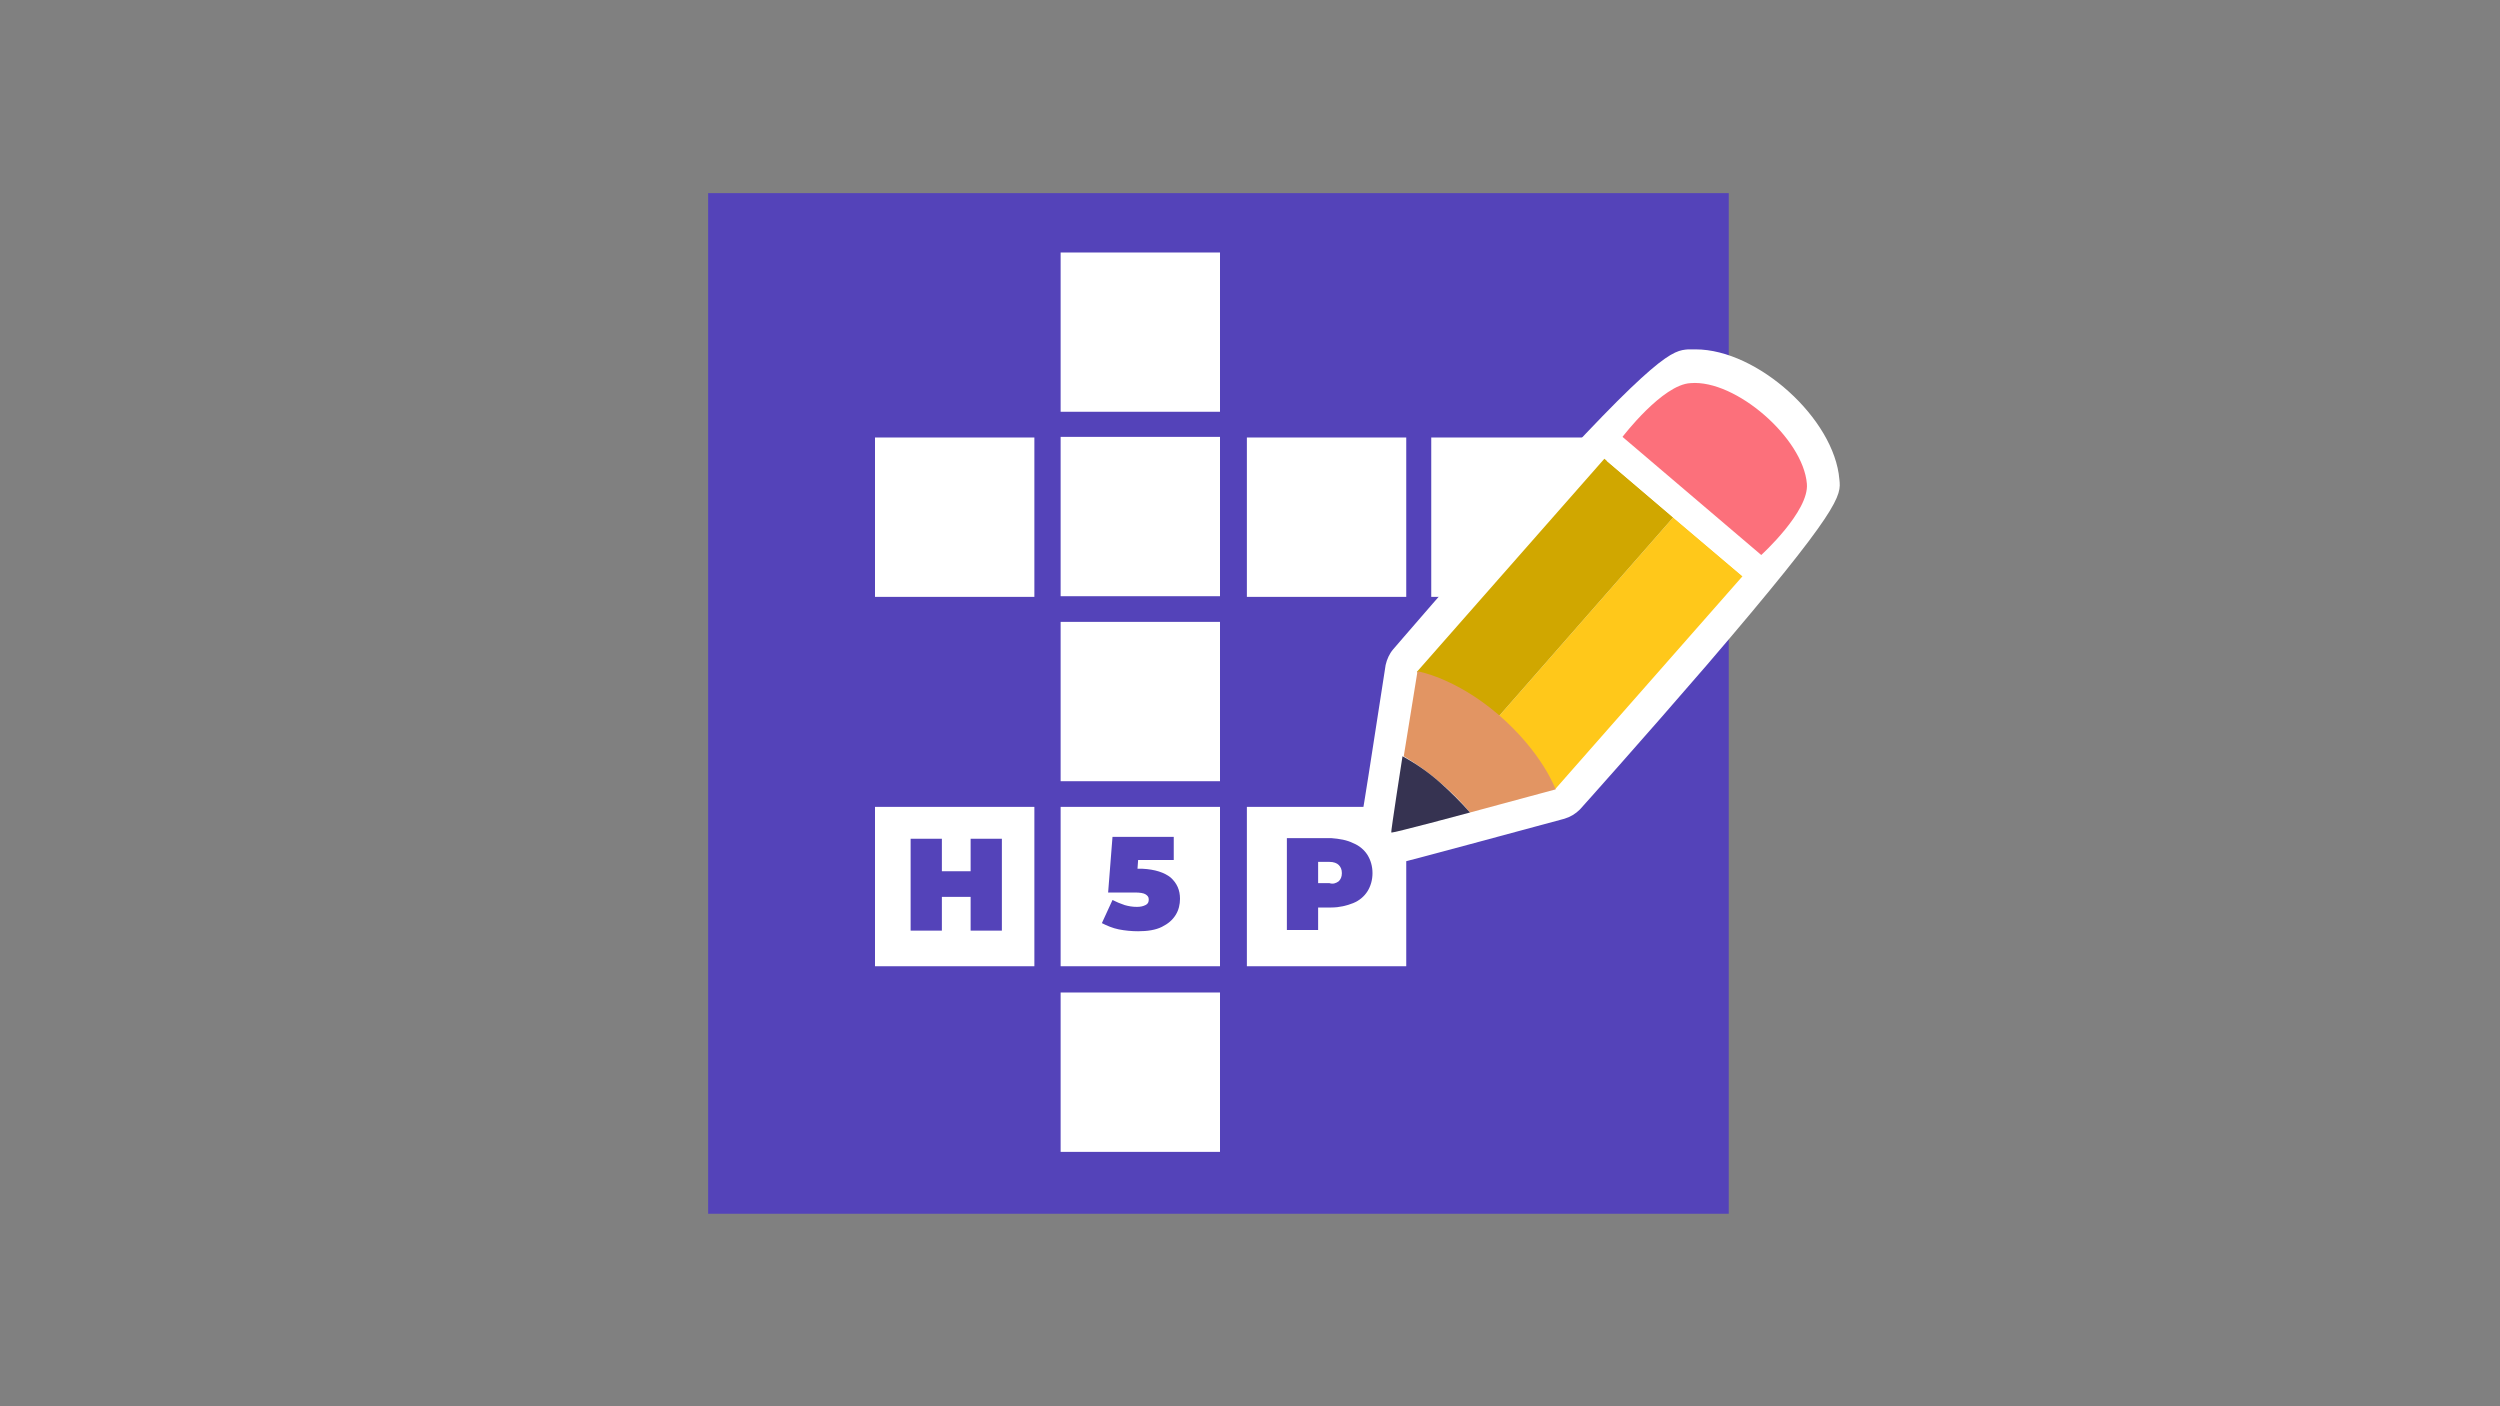 <?xml version="1.0" encoding="utf-8"?>
<!-- Generator: Adobe Illustrator 25.4.1, SVG Export Plug-In . SVG Version: 6.00 Build 0)  -->
<svg version="1.1" id="Layer_1" xmlns="http://www.w3.org/2000/svg" xmlns:xlink="http://www.w3.org/1999/xlink" x="0px" y="0px"
	 viewBox="0 0 400 225" style="enable-background:new 0 0 400 225;" xml:space="preserve">
<rect x="0" y="0" width="400" height="225" fill="#808080" stroke="none"/>
<style type="text/css">
	.st0{clip-path:url(#SVGID_00000181773592031166632630000003888797030770094216_);}
	.st1{fill:#5443B9;}
	.st2{fill:#FFFFFF;}
	.st3{fill:#FFC81A;}
	.st4{fill:#D0A700;}
	.st5{fill:#E29563;}
	.st6{fill:#363351;}
	.st7{fill:#FC707B;}
	.st8{enable-background:new    ;}
</style>
<g>
	<g>
		<defs>
			<rect id="SVGID_1_" width="400" height="225"/>
		</defs>
		<clipPath id="SVGID_00000080196361811698575700000006951387133317339064_">
			<use xlink:href="#SVGID_1_"  style="overflow:visible;"/>
		</clipPath>
		<g style="clip-path:url(#SVGID_00000080196361811698575700000006951387133317339064_);">
			<g>
				<rect x="113.3" y="30.9" class="st1" width="163.3" height="163.3"/>
			</g>
			<g>
				<rect x="167.7" y="38.4" class="st2" width="29.5" height="29.5"/>
				<path class="st1" d="M199.2,69.9h-33.5V36.4h33.5V69.9z M169.7,65.9h25.5V40.4h-25.5V65.9z"/>
			</g>
			<g>
				<rect x="167.7" y="67.9" class="st2" width="29.5" height="29.5"/>
				<path class="st1" d="M199.2,99.4h-33.5V65.9h33.5V99.4z M169.7,95.4h25.5V69.9h-25.5V95.4z"/>
			</g>
			<g>
				<rect x="167.7" y="97.5" class="st2" width="29.5" height="29.5"/>
				<path class="st1" d="M199.2,129h-33.5V95.5h33.5V129z M169.7,125h25.5V99.5h-25.5V125z"/>
			</g>
			<g>
				<rect x="167.7" y="127.1" class="st2" width="29.5" height="29.5"/>
				<path class="st1" d="M199.2,158.6h-33.5v-33.5h33.5V158.6z M169.7,154.6h25.5v-25.5h-25.5V154.6z"/>
			</g>
			<g>
				<rect x="197.5" y="127.1" class="st2" width="29.5" height="29.5"/>
				<path class="st1" d="M229,158.6h-33.5v-33.5H229V158.6z M199.5,154.6H225v-25.5h-25.5V154.6z"/>
			</g>
			<g>
				<rect x="138" y="127.1" class="st2" width="29.5" height="29.5"/>
				<path class="st1" d="M169.5,158.6H136v-33.5h33.5V158.6z M140,154.6h25.5v-25.5H140V154.6z"/>
			</g>
			<g>
				<rect x="226.9" y="68" class="st2" width="29.5" height="29.5"/>
				<path class="st1" d="M258.4,99.5h-33.5V66h33.5V99.5z M228.9,95.5h25.5V70h-25.5V95.5z"/>
			</g>
			<g>
				<rect x="197.5" y="68" class="st2" width="29.5" height="29.5"/>
				<path class="st1" d="M229,99.5h-33.5V66H229V99.5z M199.5,95.5H225V70h-25.5V95.5z"/>
			</g>
			<g>
				<rect x="138" y="68" class="st2" width="29.5" height="29.5"/>
				<path class="st1" d="M169.5,99.5H136V66h33.5V99.5z M140,95.5h25.5V70H140V95.5z"/>
			</g>
			<g>
				<rect x="167.7" y="156.8" class="st2" width="29.5" height="29.5"/>
				<path class="st1" d="M199.2,188.3h-33.5v-33.5h33.5V188.3z M169.7,184.3h25.5v-25.5h-25.5V184.3z"/>
			</g>
			<g>
				<g>
					<path class="st2" d="M222.8,138.2c0.9,0,1.2-0.1,27.5-7.2l0,0c1-0.3,1.8-0.8,2.5-1.5l0,0c0.1-0.1,10.3-11.5,20.3-23.1
						c21.6-25.2,21.5-27.1,21.2-29.7c-0.8-9.7-13.1-20.8-23-20.8c-0.4,0-0.8,0-1.2,0c-2.4,0.2-4.7,0.3-26.9,24.9
						c-10.3,11.4-20.2,23-20.3,23.1l0,0c-0.6,0.7-1,1.6-1.2,2.5l0,0c0,0-1,6.4-2,12.9c-0.5,3.2-1,6.5-1.4,8.9
						c-0.4,2.3-0.6,3.8-0.6,4.9l0,0v5.2L222.8,138.2z"/>
				</g>
				<g>
					<g>
						<polygon class="st3" points="237.8,116.9 248.8,126.3 278.8,92.2 267.7,82.8 						"/>
					</g>
					<g>
						<polygon class="st4" points="226.7,107.5 237.8,116.9 267.7,82.8 256.7,73.4 						"/>
					</g>
					<g>
						<g>
							<path class="st5" d="M230.4,125.2c1.7,1.4,3.4,3.1,4.8,4.8l13.7-3.7c0,0-2.1-5.9-9.2-12c-6.9-5.9-12.9-6.9-12.9-6.9
								l-2.2,13.6C226.6,122.2,228.6,123.6,230.4,125.2z"/>
						</g>
						<g>
							<path class="st6" d="M224.4,121c0,0-1.9,12.2-1.8,12.2c0,0.2,12.6-3.2,12.6-3.2c-1.5-1.7-3.1-3.3-4.8-4.8
								C228.6,123.6,226.6,122.2,224.4,121z"/>
						</g>
					</g>
					<g>
						
							<rect x="267.4" y="66.7" transform="matrix(0.647 -0.762 0.762 0.647 33.222 234.333)" class="st2" width="4.9" height="29.1"/>
					</g>
					<g>
						<path class="st7" d="M259.6,69.9l22.2,18.9c0,0,7.7-7,7.3-11.4c-0.6-7.3-11.4-16.7-18.6-16.1C266,61.5,259.6,69.9,259.6,69.9z
							"/>
					</g>
				</g>
			</g>
			<g class="st8">
				<path class="st1" d="M160.3,134.2v14.7h-5v-5.4h-4.6v5.4h-5v-14.7h5v5.2h4.6v-5.2H160.3z"/>
			</g>
			<g class="st8">
				<path class="st1" d="M187.3,140.4c1,0.9,1.5,2,1.5,3.4c0,0.9-0.2,1.8-0.7,2.6c-0.5,0.8-1.2,1.4-2.2,1.9c-1,0.5-2.3,0.7-3.8,0.7
					c-1,0-2.1-0.1-3.1-0.3c-1-0.2-1.9-0.6-2.7-1l1.7-3.7c0.6,0.3,1.3,0.6,1.9,0.8c0.7,0.2,1.3,0.3,2,0.3c0.6,0,1-0.1,1.4-0.3
					c0.4-0.2,0.5-0.5,0.5-0.9c0-0.4-0.2-0.6-0.5-0.8c-0.3-0.2-0.9-0.3-1.7-0.3h-4.3l0.7-8.9h9.8v3.7h-5.7l-0.1,1.4h0.8
					C184.8,139.1,186.3,139.6,187.3,140.4z"/>
			</g>
			<g class="st8">
				<path class="st1" d="M216.5,134.9c1,0.4,1.8,1.1,2.3,1.9s0.8,1.8,0.8,2.9s-0.3,2.1-0.8,2.9s-1.3,1.5-2.3,1.9
					c-1,0.4-2.2,0.7-3.5,0.7h-2.1v3.6h-5v-14.7h7.1C214.3,134.2,215.5,134.4,216.5,134.9z M214.2,141c0.3-0.3,0.5-0.7,0.5-1.3
					s-0.2-1-0.5-1.3c-0.3-0.3-0.8-0.5-1.5-0.5h-1.8v3.4h1.8C213.3,141.5,213.8,141.3,214.2,141z"/>
			</g>
		</g>
	</g>
</g>
</svg>
